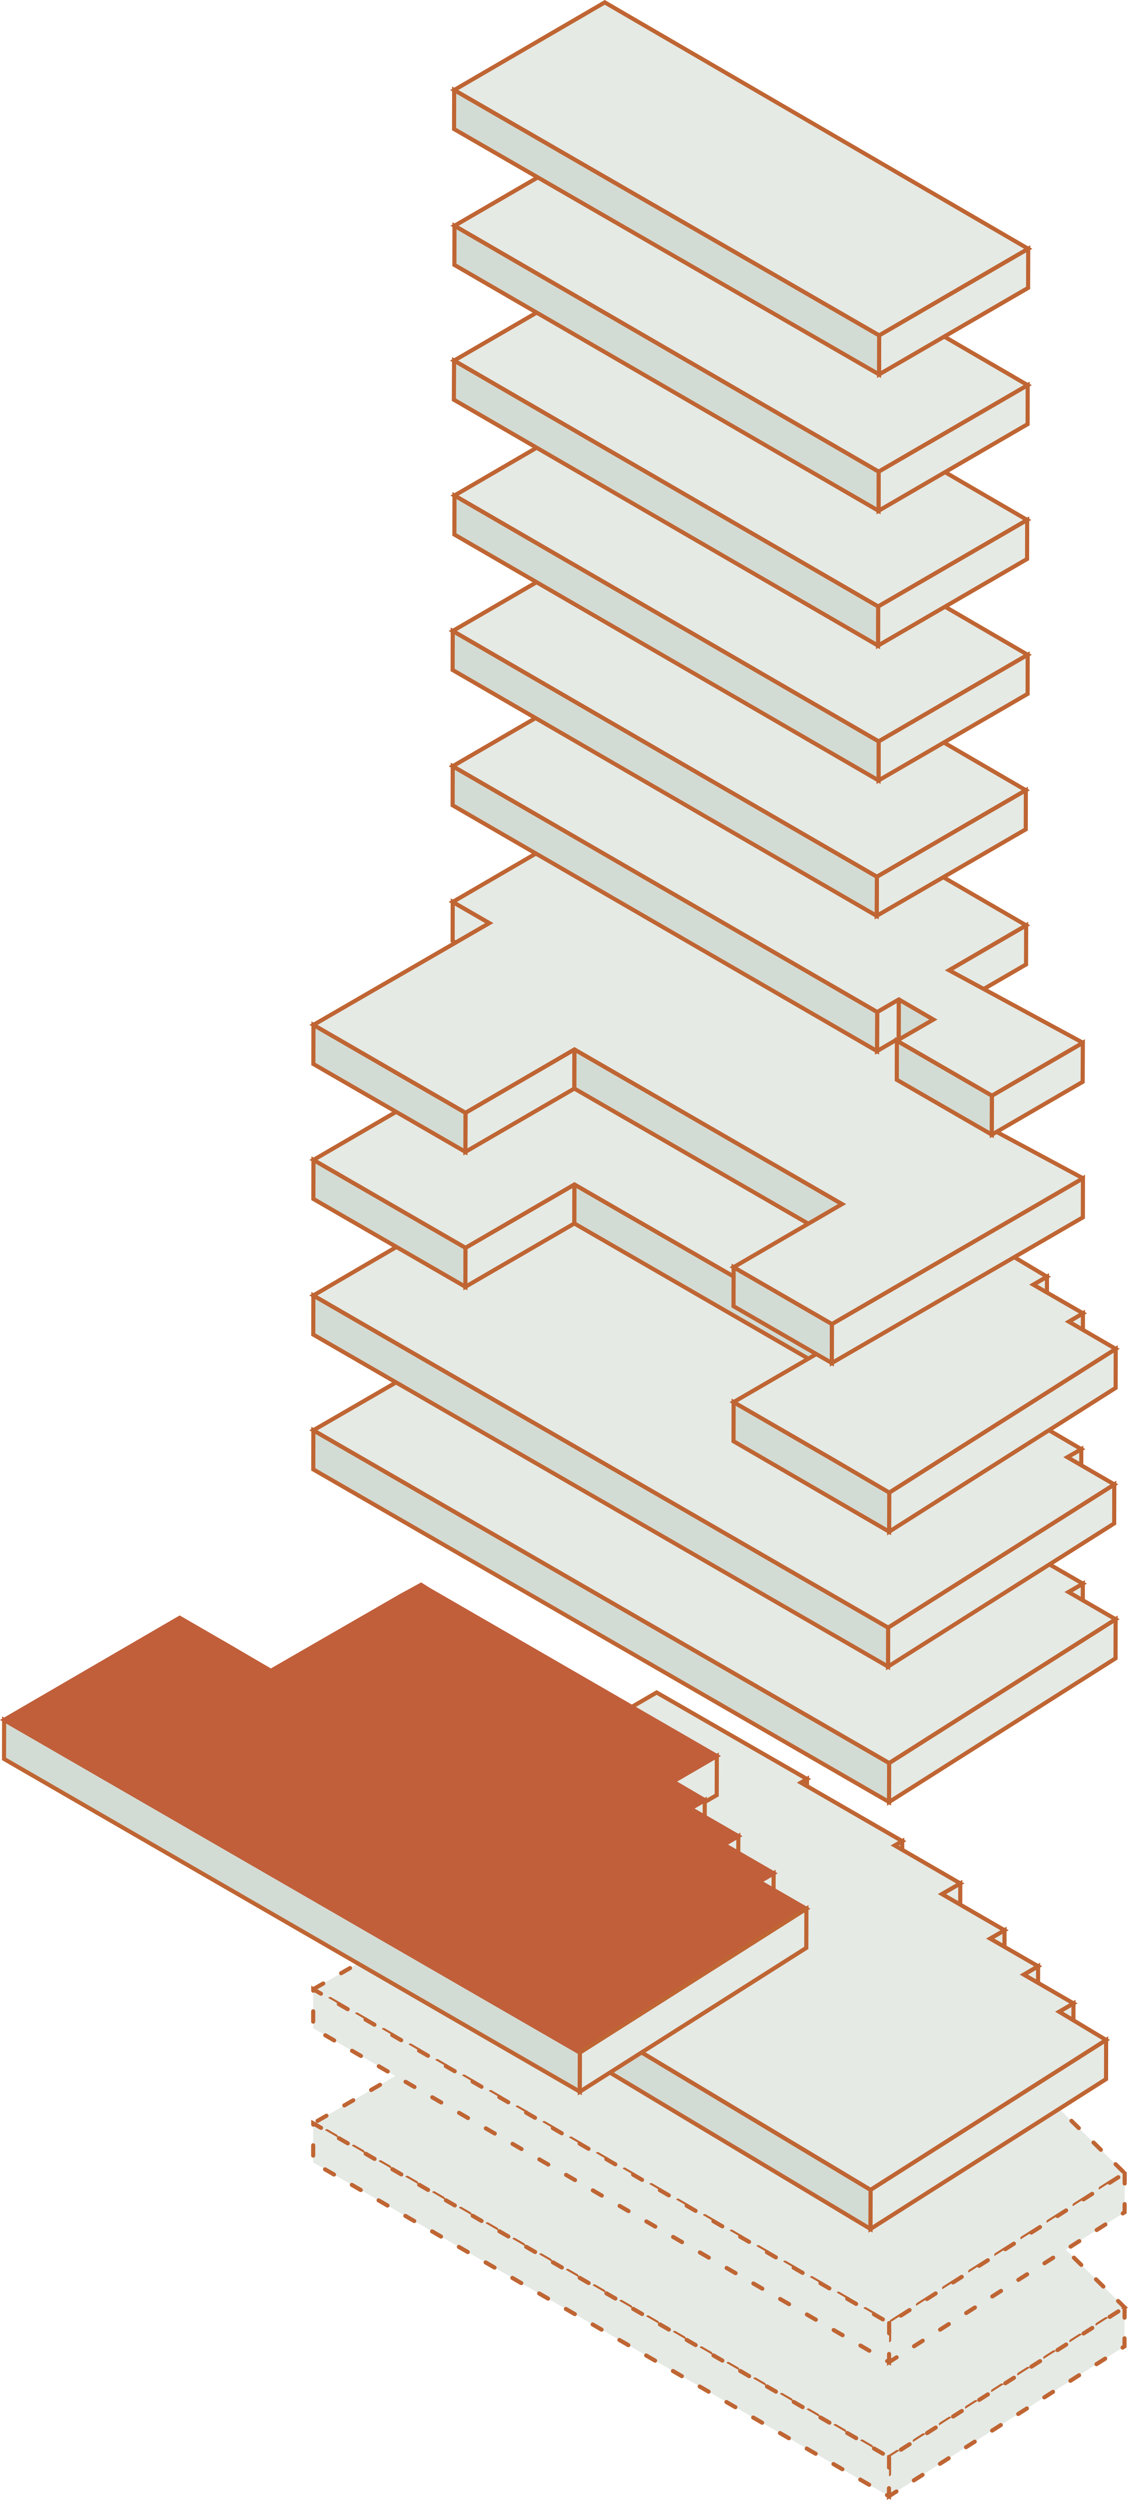<?xml version="1.0" encoding="UTF-8"?><svg id="Ebene_16" xmlns="http://www.w3.org/2000/svg" viewBox="0 0 109.43 242.37"><defs><style>.cls-1{fill:none;isolation:isolate;}.cls-2,.cls-3,.cls-4,.cls-5{stroke-miterlimit:10;}.cls-2,.cls-4,.cls-5{stroke:#bf6533;stroke-width:.4px;}.cls-2,.cls-5{fill:#e5eae5;}.cls-3{fill:#c15f3a;stroke:#c15f3a;stroke-width:.4px;}.cls-4{fill:#d3dcd4;}.cls-5{stroke-dasharray:0 0 1 2;stroke-linecap:round;}</style></defs><polygon class="cls-5" points="86.26 202.96 88.97 205.14 94.07 209.09 98.64 213.44 109.1 223.69 86.25 238.22 30.39 205.85 60.85 188.29 86.26 202.96"/><polygon class="cls-5" points="109.1 223.69 109.09 227.47 86.24 242 86.25 238.22 109.1 223.69"/><polygon class="cls-5" points="86.25 238.22 86.24 242 30.38 209.64 30.39 205.85 86.25 238.22"/><polygon class="cls-5" points="85.95 189.78 94.07 196.09 96.39 198.19 109.11 210.68 86.26 225.21 30.39 192.85 60.8 175.35 85.95 189.78"/><polygon class="cls-5" points="109.11 210.68 109.1 214.47 86.25 229 86.26 225.21 109.11 210.68"/><polygon class="cls-5" points="86.26 225.21 86.25 229 30.38 196.63 30.39 192.85 86.26 225.21"/><g id="_1"><g class="cls-1"><polygon class="cls-2" points="54.26 170.53 54.25 174.31 53.42 173.83 53.43 170.05 54.26 170.53"/><polygon class="cls-2" points="78.29 172.47 78.28 176.26 77.68 176.6 77.7 172.82 78.29 172.47"/><polygon class="cls-2" points="87.53 178.49 87.52 182.28 86.79 182.7 86.8 178.91 87.53 178.49"/><polygon class="cls-2" points="93.16 182.59 93.15 186.37 91.37 187.41 91.38 183.62 93.16 182.59"/><polygon class="cls-2" points="97.45 187.13 97.44 190.92 96.05 191.73 96.06 187.94 97.45 187.13"/><polygon class="cls-2" points="100.71 190.62 100.7 194.41 99.31 195.22 99.32 191.43 100.71 190.62"/><polygon class="cls-2" points="104.14 194.22 104.13 198 102.74 198.81 102.75 195.03 104.14 194.22"/><polygon class="cls-4" points="84.46 212.3 84.45 216.09 30.38 183.66 30.39 179.87 84.46 212.3"/><polygon class="cls-2" points="78.29 172.47 77.7 172.82 87.53 178.49 86.8 178.91 93.16 182.59 91.38 183.62 97.45 187.13 96.06 187.94 100.71 190.62 99.32 191.43 104.14 194.22 102.75 195.03 107.31 197.77 105.41 198.99 104.48 199.58 102.74 200.69 100.43 202.15 95.88 205.04 93.86 206.33 84.46 212.3 62.69 199.24 60.58 197.98 30.39 179.87 36.05 176.58 36.99 177.12 44.68 172.65 47.65 174.37 54.26 170.53 53.43 170.05 63.7 164.08 78.29 172.47"/></g></g><polygon class="cls-2" points="107.31 197.77 107.3 201.56 84.45 216.09 84.46 212.3 107.31 197.77"/><g id="_2"><g class="cls-1"><polygon class="cls-2" points="69.54 170.24 69.53 174.03 65.28 176.49 65.29 172.71 69.54 170.24"/><polygon class="cls-2" points="68.37 174.52 68.36 178.31 66.97 179.12 66.98 175.33 68.37 174.52"/><polygon class="cls-2" points="71.63 178.01 71.61 181.8 70.22 182.61 70.23 178.82 71.63 178.01"/><polygon class="cls-2" points="75.05 181.61 75.04 185.39 73.65 186.2 73.66 182.42 75.05 181.61"/><polygon class="cls-4" points="56.26 198.99 56.25 202.78 .39 170.52 .4 166.74 56.26 198.99"/><polygon class="cls-3" points="69.54 170.24 65.29 172.71 68.37 174.52 66.98 175.33 71.63 178.01 70.23 178.82 75.05 181.61 73.66 182.42 78.23 185.05 56.26 198.99 41.39 190.41 .4 166.74 17.43 156.84 22.57 159.81 22.82 159.96 26.28 161.98 38.98 154.66 39.35 154.46 39.74 154.25 40.85 153.64 41.58 154.1 69.54 170.24"/><polygon class="cls-2" points="78.23 185.05 78.22 188.84 56.25 202.78 56.26 198.99 78.23 185.05"/></g></g><g id="_3"><g class="cls-1"><polygon class="cls-2" points="47.46 128.79 47.45 132.57 43.89 130.52 43.91 126.74 47.46 128.79"/><polygon class="cls-2" points="99.54 142.17 99.53 145.95 95.28 148.42 95.29 144.63 99.54 142.17"/><polygon class="cls-2" points="98.37 146.45 98.36 150.23 96.97 151.04 96.98 147.26 98.37 146.45"/><polygon class="cls-2" points="101.62 149.94 101.61 153.73 100.22 154.54 100.23 150.75 101.62 149.94"/><polygon class="cls-2" points="105.05 153.53 105.04 157.32 103.65 158.13 103.66 154.34 105.05 153.53"/><polygon class="cls-4" points="86.26 170.92 86.25 174.7 30.39 142.45 30.4 138.66 86.26 170.92"/><polygon class="cls-2" points="108.23 156.98 108.22 160.77 86.25 174.7 86.26 170.92 108.23 156.98"/><polygon class="cls-2" points="58.36 118.34 99.54 142.17 95.29 144.63 98.37 146.45 96.98 147.26 101.62 149.94 100.23 150.75 105.05 153.53 103.66 154.34 108.23 156.98 86.26 170.92 71.39 162.33 71.1 162.16 30.4 138.66 47.46 128.79 43.91 126.74 58.36 118.34"/></g></g><g id="_4"><g class="cls-1"><polygon class="cls-2" points="47.33 115.71 47.31 119.5 43.76 117.45 43.78 113.67 47.33 115.71"/><polygon class="cls-2" points="99.41 129.1 99.39 132.88 95.17 135.36 95.18 131.58 99.41 129.1"/><polygon class="cls-2" points="98.24 133.38 98.23 137.16 96.84 137.97 96.85 134.19 98.24 133.38"/><polygon class="cls-2" points="101.49 136.87 101.48 140.66 100.09 141.47 100.1 137.68 101.49 136.87"/><polygon class="cls-2" points="104.9 140.49 104.89 144.27 103.54 145.06 103.55 141.27 104.9 140.49"/><polygon class="cls-2" points="108.1 143.91 108.09 147.69 86.15 161.57 86.16 157.79 108.1 143.91"/><polygon class="cls-4" points="86.16 157.79 86.15 161.57 30.39 129.38 30.4 125.59 86.16 157.79"/><polygon class="cls-2" points="58.23 105.26 99.41 129.1 95.18 131.58 98.24 133.38 96.85 134.19 101.49 136.87 100.1 137.68 104.9 140.49 103.55 141.27 108.1 143.91 86.16 157.79 30.4 125.59 47.33 115.71 43.78 113.67 58.23 105.26"/></g></g><g id="_5"><g class="cls-1"><polygon class="cls-2" points="47.44 102.55 47.43 106.34 43.91 104.31 43.92 100.52 47.44 102.55"/><polygon class="cls-2" points="99.55 115.95 99.54 119.74 95.29 122.2 95.3 118.42 99.55 115.95"/><polygon class="cls-2" points="98.38 120.23 98.37 124.02 96.98 124.83 96.99 121.04 98.38 120.23"/><polygon class="cls-4" points="45.16 120.97 45.15 124.75 30.4 116.23 30.41 112.45 45.16 120.97"/><polygon class="cls-2" points="55.73 114.83 55.72 118.61 45.15 124.75 45.16 120.97 55.73 114.83"/><polygon class="cls-2" points="101.57 123.77 101.56 127.55 100.23 128.32 100.24 124.54 101.57 123.77"/><polygon class="cls-2" points="105.06 127.32 105.05 131.1 103.68 131.91 103.69 128.13 105.06 127.32"/><polygon class="cls-4" points="81.69 129.82 81.68 133.6 55.72 118.61 55.73 114.83 81.69 129.82"/><polygon class="cls-4" points="86.36 144.7 86.26 148.49 71.16 139.72 71.17 135.93 86.36 144.7"/><polygon class="cls-2" points="108.24 130.77 108.23 134.55 86.26 148.49 86.27 144.7 108.24 130.77"/><polygon class="cls-2" points="58.37 92.12 99.55 115.95 95.3 118.42 98.38 120.23 96.99 121.04 101.57 123.77 100.24 124.54 105.06 127.32 103.69 128.13 108.24 130.77 86.27 144.7 80.86 141.53 71.17 135.93 81.69 129.82 55.73 114.83 45.16 120.97 30.41 112.45 47.44 102.55 43.92 100.52 58.37 92.12"/></g></g><g id="_6"><g class="cls-1"><polygon class="cls-2" points="47.47 89.49 47.46 93.27 43.91 91.22 43.92 87.44 47.47 89.49"/><polygon class="cls-2" points="99.56 102.87 99.55 106.66 92.03 111.02 92.04 107.24 99.56 102.87"/><polygon class="cls-2" points="55.73 101.74 55.72 105.53 45.15 111.67 45.16 107.88 55.73 101.74"/><polygon class="cls-4" points="45.16 107.88 45.15 111.67 30.4 103.15 30.41 99.36 45.16 107.88"/><polygon class="cls-4" points="81.69 116.73 81.68 120.52 55.72 105.53 55.73 101.74 81.69 116.73"/><polygon class="cls-4" points="80.71 128.36 80.7 132.14 71.16 126.63 71.17 122.85 80.71 128.36"/><polygon class="cls-2" points="105.06 114.23 105.05 118.02 80.7 132.14 80.71 128.36 105.06 114.23"/><polyline class="cls-2" points="105.06 114.23 80.71 128.36 71.17 122.85 81.69 116.73 55.73 101.74 45.16 107.88 30.41 99.36 47.47 89.49 43.92 87.44 58.38 79.03 99.56 102.87 92.04 107.24 105.06 114.23"/></g></g><g id="_7"><g class="cls-1"><polygon class="cls-2" points="99.55 89.71 99.54 93.5 92.06 97.84 92.07 94.06 99.55 89.71"/><polygon class="cls-2" points="87.2 96.89 87.19 100.67 85.08 101.9 85.1 98.11 87.2 96.89"/><polygon class="cls-4" points="85.1 98.11 85.08 101.9 43.91 78.07 43.92 74.28 85.1 98.11"/><polygon class="cls-4" points="90.55 98.84 90.53 102.62 87.19 100.67 87.2 96.89 90.55 98.84"/><polygon class="cls-4" points="96.23 106.22 96.22 110 87 104.68 87.01 100.89 96.23 106.22"/><polygon class="cls-2" points="105.05 101.09 105.03 104.88 96.22 110 96.23 106.22 105.05 101.09"/><polyline class="cls-2" points="105.05 101.09 96.23 106.22 87.01 100.89 90.55 98.84 87.2 96.89 85.1 98.11 43.92 74.28 58.45 65.84 99.55 89.71 92.07 94.06 105.05 101.09"/></g></g><g id="_8"><g class="cls-1"><polygon class="cls-2" points="58.45 52.72 99.52 76.61 85.07 85 43.92 61.17 58.45 52.72"/><polygon class="cls-2" points="99.52 76.61 99.51 80.4 85.05 88.79 85.07 85 99.52 76.61"/><polygon class="cls-4" points="85.07 85 85.05 88.79 43.91 64.95 43.92 61.17 85.07 85"/></g></g><g id="_9"><g class="cls-1"><polygon class="cls-2" points="58.62 39.59 99.7 63.48 85.24 71.88 44.09 48.04 58.62 39.59"/><polygon class="cls-2" points="99.7 63.48 99.69 67.27 85.23 75.66 85.24 71.88 99.7 63.48"/><polygon class="cls-4" points="85.24 71.88 85.23 75.66 44.08 51.82 44.09 48.04 85.24 71.88"/></g></g><g id="_10"><g class="cls-1"><polygon class="cls-2" points="58.58 26.52 99.65 50.41 85.19 58.8 44.05 34.96 58.58 26.52"/><polygon class="cls-2" points="99.65 50.41 99.64 54.19 85.18 62.59 85.19 58.8 99.65 50.41"/><polygon class="cls-4" points="85.19 58.8 85.18 62.59 44.03 38.75 44.05 34.96 85.19 58.8"/></g></g><g id="_11"><g class="cls-1"><polygon class="cls-2" points="58.63 13.45 99.7 37.34 85.24 45.73 44.09 21.89 58.63 13.45"/><polygon class="cls-2" points="99.7 37.34 99.69 41.12 85.23 49.52 85.24 45.73 99.7 37.34"/><polygon class="cls-4" points="85.24 45.73 85.23 49.52 44.08 25.68 44.09 21.89 85.24 45.73"/></g></g><g id="_12"><g class="cls-1"><polygon class="cls-2" points="58.67 .23 99.75 24.12 85.29 32.52 44.06 8.73 58.67 .23"/><polygon class="cls-2" points="99.75 24.12 99.74 27.91 85.28 36.3 85.29 32.52 99.75 24.12"/><polygon class="cls-4" points="85.29 32.52 85.28 36.3 44.05 12.51 44.06 8.73 85.29 32.52"/></g></g></svg>